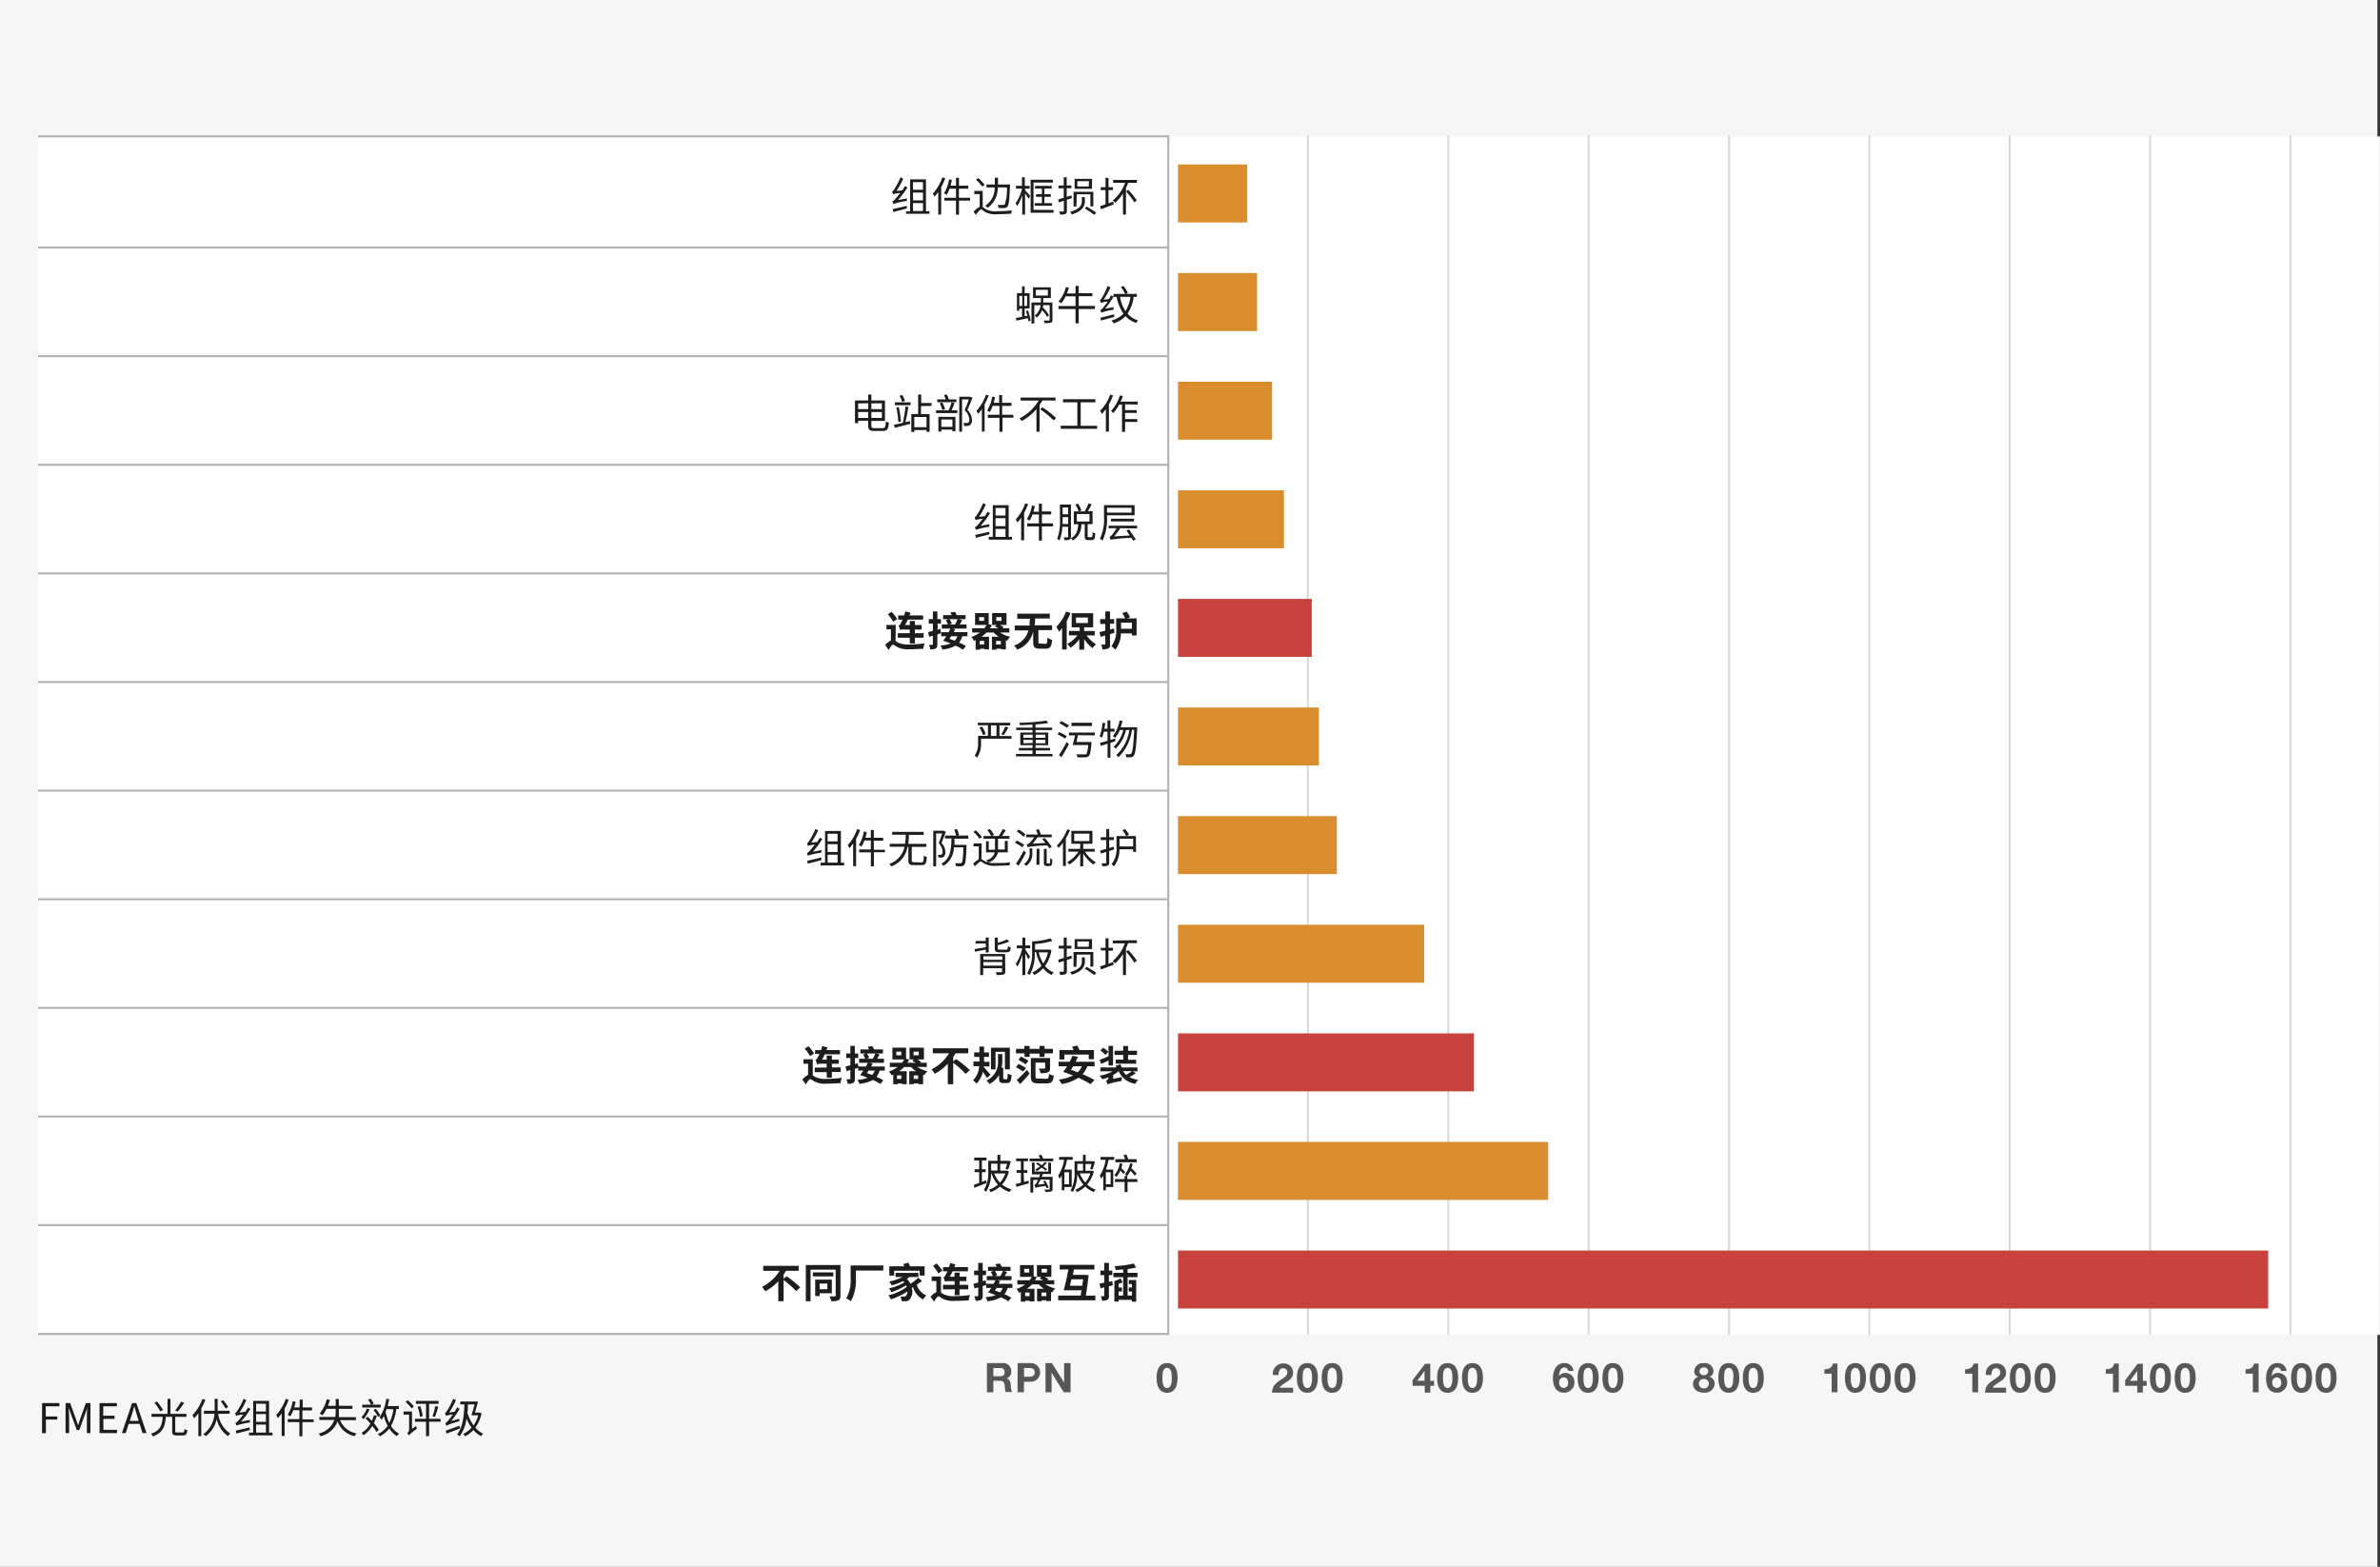 <svg xmlns="http://www.w3.org/2000/svg" viewBox="0 0 349.04 229.78"><rect x="0" y="0" width="349.04" height="229.78" fill="#333333" stroke="none"/><defs><style>.cls-1{fill:#f6f6f6;}.cls-2{fill:#fff;}.cls-3,.cls-4{fill:none;stroke-miterlimit:10;}.cls-3{stroke:#b2b2b2;stroke-width:0.3px;}.cls-4{stroke:#dadada;stroke-width:0.3px;}.cls-5{fill:#1d1d1b;}.cls-6{fill:#575756;}.cls-7{fill:#c9423e;}.cls-8{fill:#da8d2c;}</style></defs><g id="Fläche"><rect class="cls-1" width="348.66" height="229.78"/><rect class="cls-2" x="5.57" y="20.01" width="343.46" height="175.76"/></g><g id="Lininen"><polyline class="cls-3" points="5.57 20 171.34 20 171.34 195.63 5.57 195.63"/><line class="cls-3" x1="5.57" y1="36.3" x2="171.34" y2="36.3"/><line class="cls-3" x1="5.57" y1="52.23" x2="171.34" y2="52.23"/><line class="cls-3" x1="5.57" y1="68.16" x2="171.34" y2="68.16"/><line class="cls-3" x1="5.57" y1="84.09" x2="171.34" y2="84.09"/><line class="cls-3" x1="5.57" y1="100.02" x2="171.34" y2="100.02"/><line class="cls-3" x1="5.57" y1="115.95" x2="171.34" y2="115.95"/><line class="cls-3" x1="5.57" y1="131.88" x2="171.34" y2="131.88"/><line class="cls-3" x1="5.57" y1="147.81" x2="171.34" y2="147.81"/><line class="cls-3" x1="5.57" y1="163.74" x2="171.34" y2="163.74"/><line class="cls-3" x1="5.57" y1="179.67" x2="171.34" y2="179.67"/></g><g id="Text"><line class="cls-4" x1="191.81" y1="19.84" x2="191.81" y2="195.78"/><line class="cls-4" x1="212.4" y1="19.84" x2="212.4" y2="195.78"/><line class="cls-4" x1="232.98" y1="19.84" x2="232.98" y2="195.78"/><line class="cls-4" x1="253.57" y1="19.84" x2="253.57" y2="195.78"/><line class="cls-4" x1="274.15" y1="19.84" x2="274.15" y2="195.78"/><line class="cls-4" x1="294.74" y1="19.84" x2="294.74" y2="195.78"/><line class="cls-4" x1="315.32" y1="19.84" x2="315.32" y2="195.78"/><line class="cls-4" x1="335.91" y1="19.84" x2="335.91" y2="195.78"/><path class="cls-5" d="M133,29.1a2.28,2.28,0,0,0,0,.37,11.15,11.15,0,0,0-2,.45c0-.08-.09-.28-.13-.38a1.29,1.29,0,0,0,.47-.41,7.79,7.79,0,0,0,.67-.82,4.52,4.52,0,0,0-1.05.18,3.43,3.43,0,0,0-.14-.42c.11,0,.22-.16.36-.36a9,9,0,0,0,.88-1.71l.4.2a10.56,10.56,0,0,1-1,1.81l.87-.1q.21-.32.39-.63l.36.21a12.76,12.76,0,0,1-1.39,1.85Zm0,1.47-2,.52-.08-.43c.51-.1,1.29-.29,2.06-.46Zm3.32.38v.4h-3.45V31h.6V26.3h2.33V31Zm-2.42-4.24v1.12h1.46V26.71Zm0,2.67h1.46V28.24h-1.46Zm0,1.57h1.46V29.78h-1.46Z"/><path class="cls-5" d="M138.62,26.16a10.81,10.81,0,0,1-.59,1.3v4h-.43V28.15a6.54,6.54,0,0,1-.55.7,2.16,2.16,0,0,0-.25-.44A6.94,6.94,0,0,0,138.2,26Zm3.65,3.26h-1.63v2.07h-.44V29.42h-1.71V29h1.71V27.67h-.94a5.15,5.15,0,0,1-.43.91,2.11,2.11,0,0,0-.39-.23,5.22,5.22,0,0,0,.74-2.05l.42.09c-.06.29-.12.57-.2.84h.8V26.08h.44v1.15H142v.44h-1.37V29h1.63Z"/><path class="cls-5" d="M144.12,30.35c.12.08.24.2.45.33a3,3,0,0,0,1.62.3,21.64,21.64,0,0,0,2.24-.12,2.11,2.11,0,0,0-.14.49c-.42,0-1.52.07-2.12.07a3.08,3.08,0,0,1-1.71-.34c-.25-.16-.45-.37-.58-.37s-.47.37-.76.79l-.33-.43a2.8,2.8,0,0,1,.89-.75V28.46h-.79V28h1.23Zm-.07-3a8.15,8.15,0,0,0-.92-1l.35-.24a9.17,9.17,0,0,1,.93,1Zm2.28.14a3.56,3.56,0,0,1-1.5,3,1.26,1.26,0,0,0-.33-.32,3.09,3.09,0,0,0,1.37-2.68h-1.19v-.43h1.22c0-.31,0-.64,0-1h.46c0,.34,0,.66,0,1h1.76a2.13,2.13,0,0,1,0,.22c-.08,2-.16,2.74-.36,3a.58.58,0,0,1-.46.22,6.2,6.2,0,0,1-.85,0,1.14,1.14,0,0,0-.15-.45c.35,0,.68,0,.82,0a.28.28,0,0,0,.24-.07,6.64,6.64,0,0,0,.31-2.49Z"/><path class="cls-5" d="M150.33,27.87c.19.2.66.76.77.89l-.24.39c-.1-.18-.34-.52-.53-.79v3.11h-.41V28.61a6.64,6.64,0,0,1-.75,1.62,2.46,2.46,0,0,0-.23-.42,6.1,6.1,0,0,0,.95-2.15H149v-.41h.88V26h.41v1.26H151v.41h-.66Zm4.18,2.92v.41h-3.36V26.36h3.26v.41h-2.84v4Zm-1.71-1v-.93h-.86v-.38h.86v-.83h-1v-.39h2.44v.39h-1.07v.83h.94v.38h-.94v.93h1.12v.39h-2.55v-.39Z"/><path class="cls-5" d="M157.2,29.06l-.74.24v1.62c0,.25-.06.38-.21.46a1.89,1.89,0,0,1-.78.08,2,2,0,0,0-.14-.44,5.27,5.27,0,0,0,.58,0c.07,0,.11,0,.11-.11V29.44l-.74.24-.09-.43L156,29V27.62h-.76v-.41H156V26h.44v1.2h.68v.41h-.68v1.25l.68-.21Zm1.9.44c0,.62-.22,1.42-1.91,1.95a1.39,1.39,0,0,0-.28-.37c1.62-.45,1.75-1.11,1.75-1.59v-.58h.44Zm-1.24.79h-.42V28.13h2.9v2.14h-.43V28.49h-2Zm2.29-2.6H157.6V26.23h2.55Zm-.45-1.12H158v.78h1.67Zm-.34,3.72c.45.27,1.08.65,1.4.89l-.28.33c-.31-.25-.93-.65-1.38-.94Z"/><path class="cls-5" d="M163.25,29.57l.08.4c-.64.26-1.33.52-1.86.72l-.14-.45.8-.27V27.88h-.7v-.42h.7V26.08h.44v1.38h.65v.42h-.65v1.93Zm3.48-3.18v.43h-1.29a7,7,0,0,1-.31.75v3.9h-.44v-3.1a6.34,6.34,0,0,1-1.15,1.38,2.31,2.31,0,0,0-.35-.35A6,6,0,0,0,165,26.82h-1.75v-.43Zm-1.26,1.44a12.75,12.75,0,0,1,1.25,1.57l-.37.27a11.84,11.84,0,0,0-1.21-1.61Z"/><path class="cls-5" d="M150.76,45.53a8.67,8.67,0,0,1,.39,1.49l-.33.11c0-.14,0-.29-.08-.46l-1.69.35-.06-.39.9-.16V45.25h-.4v.32h-.35V43h.75V42h.38v1H151v2.24h-.73v1.14l.41-.07c-.07-.24-.14-.48-.21-.69Zm-1.27-.66h.43V43.39h-.43Zm1.14-1.48h-.41v1.48h.41Zm3.72,3.51c0,.24-.06.35-.22.42a3.55,3.55,0,0,1-.94.06,1.26,1.26,0,0,0-.13-.37c.35,0,.67,0,.76,0s.12,0,.12-.11V44.75H153l-.06.35a4.39,4.39,0,0,1,.9,1.14l-.27.24a5.12,5.12,0,0,0-.74-1,2.64,2.64,0,0,1-.79,1.09,1.87,1.87,0,0,0-.3-.26,2.32,2.32,0,0,0,.87-1.55h-.92v2.68h-.42V44.36h1.38v-.65H151.5V42.14h2.61v1.57H153v.65h1.33Zm-2.43-3.55h1.76V42.5h-1.76Z"/><path class="cls-5" d="M160.58,45.32H158.2v2.09h-.47V45.32h-2.5v-.44h2.5V43.46h-1.46a4.58,4.58,0,0,1-.62,1l-.41-.23a5.23,5.23,0,0,0,1.07-2.12l.45.09a6,6,0,0,1-.3.84h1.27V41.93h.47V43h2v.44h-2v1.42h2.38Z"/><path class="cls-5" d="M163.31,45.05c0,.11,0,.29,0,.38a7.78,7.78,0,0,0-1.81.43,2.54,2.54,0,0,0-.13-.39,1.05,1.05,0,0,0,.43-.38,7.4,7.4,0,0,0,.64-.85,4,4,0,0,0-1,.18,2.4,2.4,0,0,0-.15-.42c.11,0,.21-.16.34-.36a9.27,9.27,0,0,0,.8-1.7l.42.19a10.83,10.83,0,0,1-1,1.82l.77-.09a5.21,5.21,0,0,0,.32-.55l.36.21a12.67,12.67,0,0,1-1.23,1.75Zm.1,1.42c-.69.19-1.4.4-1.94.54l-.09-.41c.5-.12,1.25-.31,2-.51Zm2.85-2.94a5.58,5.58,0,0,1-.91,2.46,3.36,3.36,0,0,0,1.56,1,2.11,2.11,0,0,0-.28.37,3.51,3.51,0,0,1-1.56-1,4.36,4.36,0,0,1-1.74,1.07A2.4,2.4,0,0,0,163,47a3.79,3.79,0,0,0,1.76-1,6.39,6.39,0,0,1-1-2.46h-.47V43.1h1.72a5,5,0,0,0-.62-1l.38-.15a5.13,5.13,0,0,1,.64,1l-.35.15h1.66v.43Zm-2,0a5.75,5.75,0,0,0,.79,2.1,5.09,5.09,0,0,0,.74-2.1Z"/><path class="cls-5" d="M129.48,62.79c.33,0,.39-.19.44-1a1.6,1.6,0,0,0,.44.2c-.08.9-.22,1.21-.85,1.21h-1.32c-.67,0-.86-.17-.86-.87v-.63h-1.48v.36h-.46V58.73h1.94v-.86h.46v.86h2v3h-2v.64c0,.35.07.42.43.42Zm-3.63-3.63V60h1.48v-.86Zm1.48,2.13v-.86h-1.48v.86Zm.46-2.13V60h1.54v-.86Zm1.54,2.13v-.86h-1.54v.86Z"/><path class="cls-5" d="M133.47,61.76l0,.41-2.25.57-.11-.44c.35-.07.81-.17,1.3-.29a24.27,24.27,0,0,0,.39-2.41l.42.08c-.12.7-.28,1.61-.44,2.24ZM131.23,59h2.31v.42h-2.31Zm.59.69a16.14,16.14,0,0,1,.3,2.14l-.37.07a15.82,15.82,0,0,0-.29-2.14Zm.5-.75a5.65,5.65,0,0,0-.39-.91l.37-.11a3.67,3.67,0,0,1,.42.88Zm2.75.61v1.18h1.26v2.6h-.45v-.26h-1.79v.28h-.44V60.71h1V57.86h.45V59.1h1.52v.43Zm.81,1.6h-1.79v1.5h1.79Z"/><path class="cls-5" d="M140,59.11c-.14.35-.3.75-.45,1.06h.85v.41h-3.12v-.41h1.84a7.39,7.39,0,0,0,.43-1.16Zm.26-.13h-2.81v-.41h1.25c-.07-.2-.17-.43-.25-.62l.39-.11a7.4,7.4,0,0,1,.32.73h1.1Zm-2.64,2.15h2.5v2.12h-.44V63h-1.63v.29h-.43Zm.57-1a4.55,4.55,0,0,0-.37-1l.38-.1a3.92,3.92,0,0,1,.4,1Zm-.14,1.38v1.09h1.63V61.53Zm4.57-3.17c-.22.55-.5,1.23-.75,1.79a2,2,0,0,1,.67,1.44.89.89,0,0,1-.27.76.78.78,0,0,1-.37.13,2.86,2.86,0,0,1-.51,0,1.21,1.21,0,0,0-.12-.43,3.94,3.94,0,0,0,.46,0A.84.84,0,0,0,142,62a.53.53,0,0,0,.15-.47,1.9,1.9,0,0,0-.68-1.36c.22-.5.46-1.14.62-1.6h-1v4.74h-.41V58.18h1.54l.07,0Z"/><path class="cls-5" d="M145,58a10.75,10.75,0,0,1-.6,1.29v4H144V60a6.82,6.82,0,0,1-.55.7,3.28,3.28,0,0,0-.25-.44,7,7,0,0,0,1.4-2.38Zm3.64,3.25h-1.62v2.07h-.44V61.27h-1.71v-.44h1.71V59.52h-1a4.28,4.28,0,0,1-.43.91,2.71,2.71,0,0,0-.38-.22,5.51,5.51,0,0,0,.74-2.05l.42.09c-.06.28-.12.56-.2.83h.8V57.94h.44v1.14h1.37v.44h-1.37v1.31h1.62Z"/><path class="cls-5" d="M152.88,58.73q-.19.33-.42.66v3.93H152V60a7.37,7.37,0,0,1-2.17,1.74,3.4,3.4,0,0,0-.3-.39,6.94,6.94,0,0,0,2.8-2.61h-2.65v-.44h5.12v.44Zm0,1a13.77,13.77,0,0,1,2,1.58l-.35.34a13.86,13.86,0,0,0-2-1.63Z"/><path class="cls-5" d="M160.91,62.44v.44h-5.35v-.44H158V59h-2.1v-.45h4.74V59h-2.15v3.45Z"/><path class="cls-5" d="M163.24,58a10.06,10.06,0,0,1-.61,1.29v4h-.45V60a6,6,0,0,1-.59.71,2.6,2.6,0,0,0-.26-.45,6.52,6.52,0,0,0,1.48-2.38ZM165,59.29v.86h1.71v.41H165v.9h1.79v.42H165v1.45h-.45v-4h-.42a6,6,0,0,1-.85,1.24l-.34-.3a6.23,6.23,0,0,0,1.31-2.29l.43.11q-.15.42-.33.81h2.5v.43Z"/><path class="cls-5" d="M145.11,76.88a2.28,2.28,0,0,0,0,.37,12.63,12.63,0,0,0-2,.45,3.06,3.06,0,0,0-.14-.38,1.27,1.27,0,0,0,.48-.4,9.67,9.67,0,0,0,.67-.83,3.64,3.64,0,0,0-1.06.19,2.19,2.19,0,0,0-.13-.42c.11,0,.22-.16.36-.37a9.14,9.14,0,0,0,.88-1.7l.4.19a10.19,10.19,0,0,1-1,1.81l.87-.09c.13-.21.27-.43.39-.64l.36.21a12.76,12.76,0,0,1-1.39,1.85Zm0,1.48-2,.51-.08-.43c.51-.09,1.29-.29,2.06-.46Zm3.31.37v.41H145v-.41h.6V74.09h2.33v4.64ZM146,74.5v1.11h1.46V74.5Zm0,2.66h1.46V76H146Zm0,1.57h1.46V77.57H146Z"/><path class="cls-5" d="M150.78,73.94a11.74,11.74,0,0,1-.59,1.3v4h-.43V75.93a6.82,6.82,0,0,1-.55.7,2.76,2.76,0,0,0-.25-.44,7,7,0,0,0,1.4-2.38Zm3.65,3.26H152.8v2.07h-.44V77.2h-1.71v-.44h1.71V75.45h-.94a4.28,4.28,0,0,1-.44.91,2.73,2.73,0,0,0-.38-.23,5.39,5.39,0,0,0,.74-2l.42.09c-.06.28-.12.56-.2.83h.8V73.87h.44V75h1.37v.44H152.8v1.31h1.63Z"/><path class="cls-5" d="M157.06,78.7a.42.42,0,0,1-.2.43,1.88,1.88,0,0,1-.75.08,1.71,1.71,0,0,0-.12-.41h.56c.08,0,.1,0,.1-.12V77.25h-.85a6.3,6.3,0,0,1-.41,2,2,2,0,0,0-.35-.2,7.61,7.61,0,0,0,.41-2.91V74h1.61Zm-.41-1.86v-1h-.81v.33c0,.21,0,.44,0,.69Zm-.81-2.42v1h.81v-1Zm4.23,4.36c.13,0,.15-.1.16-.75a1.07,1.07,0,0,0,.39.18c0,.77-.15,1-.51,1h-.51c-.42,0-.52-.14-.52-.59V76.88h-.5a2.54,2.54,0,0,1-1.27,2.39,1,1,0,0,0-.27-.34c.86-.4,1-1.14,1.1-2.05h-.66V75h.71a4.85,4.85,0,0,0-.48-1l.38-.15a4.41,4.41,0,0,1,.51,1l-.35.15h.82a6.83,6.83,0,0,0,.57-1.19l.46.15c-.18.35-.37.74-.56,1h.69v1.9h-.72V78.6c0,.16,0,.18.15.18Zm-2.15-2.3h1.86v-1.1h-1.86Z"/><path class="cls-5" d="M162.35,75.57v.25a7.35,7.35,0,0,1-.65,3.44,1.94,1.94,0,0,0-.4-.22,6.59,6.59,0,0,0,.61-3.22V74.08h4.48v1.49Zm0-1.1v.71h3.59v-.71Zm1.94,3a9,9,0,0,1-.91,1.2l2.3-.14c-.16-.25-.33-.5-.49-.72l.39-.17c.33.47.75,1.1,1,1.46l-.41.2c-.06-.12-.14-.25-.24-.42a22.7,22.7,0,0,0-3.07.27,3,3,0,0,0-.15-.41.91.91,0,0,0,.35-.27,10.69,10.69,0,0,0,.7-1h-1.18V77.1h4.18v.39Zm-1.36-1v-.4h3.38v.4Z"/><path class="cls-5" d="M131.34,94l.35.23a3.42,3.42,0,0,0,1.67.28,16.67,16.67,0,0,0,2.25-.16,3.26,3.26,0,0,0-.21.8c-.44,0-1.44.07-2.07.07a3.35,3.35,0,0,1-1.74-.33c-.28-.15-.49-.35-.63-.35s-.42.41-.63.78l-.52-.72a2.6,2.6,0,0,1,.85-.67V92.3H130v-.65h1.37ZM131,91.18a8,8,0,0,0-.79-1.1l.54-.36a6.28,6.28,0,0,1,.83,1.06Zm2.42,2.34h-1.75v-.66h1.75v-.54h-.82c-.26,0-.53,0-.58.1a7,7,0,0,0-.24-.67c.13,0,.22-.17.34-.38a4,4,0,0,0,.24-.5h-.64v-.61h.88c.06-.2.13-.39.18-.6l.74.2c0,.13-.09.26-.14.4h2v.61h-2.24a8.27,8.27,0,0,1-.41.79h.7v-.59h.74v.59h1v.66h-1v.54h1.28v.66h-1.28v.85h-.74Z"/><path class="cls-5" d="M138,92.88l-.53.15v1.45c0,.33-.06.5-.24.62a1.61,1.61,0,0,1-.81.13,2.41,2.41,0,0,0-.18-.66,3.69,3.69,0,0,0,.48,0c.07,0,.09,0,.09-.1V93.23l-.54.16-.16-.69.7-.17V91.46h-.6V90.8h.6V89.67h.66V90.8H138v.66h-.49v.89l.43-.12Zm3.12.43a2.83,2.83,0,0,1-.46.92,8.48,8.48,0,0,1,1,.51l-.43.54a8.47,8.47,0,0,0-1.08-.59,5.26,5.26,0,0,1-1.95.57,1.93,1.93,0,0,0-.27-.6,4.67,4.67,0,0,0,1.49-.29c-.38-.15-.76-.29-1.1-.4.14-.18.3-.42.46-.66h-.74v-.6h1.08a5.16,5.16,0,0,0,.26-.53h-1.26v-.6H139a2.91,2.91,0,0,0-.29-.62l.39-.15h-.79v-.6h1.26c-.06-.14-.13-.28-.19-.39l.67-.09a5.42,5.42,0,0,1,.26.48h1.3v.6h-1l.51.15c-.13.21-.25.43-.37.62h1v.6h-2.15l.48.1c-.06.14-.13.28-.2.43h2v.6Zm-1.86-2.5a2.88,2.88,0,0,1,.32.63l-.33.14h.81a5.45,5.45,0,0,0,.37-.77Zm.23,2.5-.24.38.76.27a1.69,1.69,0,0,0,.39-.65Z"/><path class="cls-5" d="M146.67,92.76a4.6,4.6,0,0,0,1.48.63,2.71,2.71,0,0,0-.44.57,1.39,1.39,0,0,1-.19-.06v1.34h-.69v-.11h-.7v.15h-.66v-1.9h1a4.5,4.5,0,0,1-.74-.62h-1.05a5,5,0,0,1-.73.62h1.1v1.86h-.68v-.11h-.64v.15h-.65V93.87l-.26.11a1.74,1.74,0,0,0-.38-.56,4.87,4.87,0,0,0,1.27-.66h-1.14v-.62h1.79a3.41,3.41,0,0,0,.32-.49H143V89.91h2v1.66l.46.08c-.08.17-.18.33-.27.49h1.24a3.71,3.71,0,0,0-.53-.26l.25-.23h-.65V89.91h2.11v1.74h-1a3.19,3.19,0,0,1,.57.33l-.15.16h1v.62Zm-2.34-2.25h-.73v.54h.73Zm0,3.48h-.64v.52h.64Zm2.45.52V94h-.7v.52Zm-.68-3.46h.78v-.54h-.78Z"/><path class="cls-5" d="M153.31,94.42c.24,0,.27-.12.31-.89a2,2,0,0,0,.68.3c-.08,1-.29,1.3-.93,1.3h-.9c-.75,0-.95-.24-.95-1V92.63a3.7,3.7,0,0,1-2.34,2.64,2.31,2.31,0,0,0-.48-.6,3.16,3.16,0,0,0,2.12-2.22h-2v-.71H151c0-.33,0-.67.06-1h-1.87V90h4.77v.7h-2.16c0,.33,0,.67-.08,1h2.57v.71h-2v1.71c0,.23,0,.26.3.26Z"/><path class="cls-5" d="M157,89.9a10.5,10.5,0,0,1-.56,1.18v4.18h-.68V92.12c-.15.19-.3.37-.45.53a5.8,5.8,0,0,0-.39-.73,6.28,6.28,0,0,0,1.42-2.24Zm2.36,3.28a4.56,4.56,0,0,0,1.37,1.3,3.41,3.41,0,0,0-.5.57A4.93,4.93,0,0,1,159,93.72v1.55h-.72V93.75A4.65,4.65,0,0,1,157,95a3.29,3.29,0,0,0-.49-.57A4.32,4.32,0,0,0,158,93.18h-1.23v-.65h1.57V92h-1.17V89.93h3.15V92H159v.54h1.55v.65Zm-1.56-1.82h1.75v-.8H157.8Z"/><path class="cls-5" d="M163.45,92.81l-.66.19v1.44c0,.34,0,.53-.25.64a1.52,1.52,0,0,1-.86.15,2.71,2.71,0,0,0-.19-.7,4.16,4.16,0,0,0,.51,0c.07,0,.09,0,.09-.1V93.2l-.68.19-.16-.69.84-.2v-1h-.74V90.8h.74V89.67h.7V90.8h.6v.68h-.6v.84l.57-.16Zm3.24-2.12V93.2H166v-.31h-1.61a4,4,0,0,1-.83,2.4,2.15,2.15,0,0,0-.57-.51,3.83,3.83,0,0,0,.71-2.57V90.69H165a3.37,3.37,0,0,0-.42-.76l.65-.24a3.67,3.67,0,0,1,.49.83l-.41.17ZM166,92.21v-.89h-1.59v.89Z"/><path class="cls-5" d="M148.34,108.33h-4.46v.59a3.68,3.68,0,0,1-.59,2.2,1.93,1.93,0,0,0-.35-.3,3.06,3.06,0,0,0,.5-1.91v-1h1.45v-1.55h-1.5V106h4.76v.39h-1.57v1.55h1.76Zm-4.19-.53a3.83,3.83,0,0,0-.51-1.1l.38-.14a3.8,3.8,0,0,1,.53,1.1Zm1.18.13h.81v-1.55h-.81Zm1.51-.25a5.82,5.82,0,0,0,.58-1.14l.46.15a11.76,11.76,0,0,1-.68,1.12Z"/><path class="cls-5" d="M154.36,110.57v.36H149v-.36h2.42v-.52h-2v-.36h2v-.41h-1.79v-1.85h1.79v-.36h-2.39v-.36h2.39v-.44c-.63,0-1.26.07-1.85.08a1,1,0,0,0-.09-.35,32.42,32.42,0,0,0,4-.32l.24.35c-.51.09-1.16.16-1.86.21v.47h2.44v.36h-2.44v.36h1.87v1.85h-1.87v.41H154v.36h-2.09v.52Zm-4.27-2.37h1.36v-.45h-1.36Zm1.36.76v-.46h-1.36V109Zm.44-1.21v.45h1.42v-.45Zm1.42.75h-1.42V109h1.42Z"/><path class="cls-5" d="M156.2,108.32c-.25-.16-.74-.45-1.1-.64l.24-.33c.35.18.85.44,1.11.61Zm-.9,2.42a16.58,16.58,0,0,0,1.13-1.92l.33.3c-.32.63-.74,1.37-1.09,1.92Zm1.2-4c-.25-.17-.75-.47-1.12-.67l.24-.32c.37.18.88.46,1.14.62Zm1.58,1.08c-.06.32-.14.67-.21,1h2.2s0,.13,0,.19c-.1,1.19-.2,1.68-.4,1.87a.71.71,0,0,1-.54.18,8.91,8.91,0,0,1-1.12,0,.89.89,0,0,0-.18-.43c.49,0,1,0,1.17,0s.23,0,.29,0,.23-.51.31-1.37h-2.28c.11-.38.24-.94.34-1.41h-.89v-.42h3.79v.42Zm2.06-1.35h-3V106h3Z"/><path class="cls-5" d="M162.85,108.94v2.18h-.42v-2.05l-1,.31-.12-.43c.31-.08.69-.18,1.11-.31V107.3h-.54a4.69,4.69,0,0,1-.27.89,1.27,1.27,0,0,0-.34-.2,7.25,7.25,0,0,0,.42-2l.39.07c0,.27-.08.54-.12.81h.46v-1.22h.42v1.22h.62v.43h-.62v1.22l.69-.21.06.39Zm3.92-2.29a2,2,0,0,1,0,.22c-.13,2.72-.26,3.65-.5,3.95a.5.5,0,0,1-.41.23,5.23,5.23,0,0,1-.69,0,1,1,0,0,0-.12-.44l.63,0a.25.25,0,0,0,.22-.1c.19-.21.32-1.1.44-3.48H166a6.86,6.86,0,0,1-1.95,4,1.77,1.77,0,0,0-.37-.27,6.12,6.12,0,0,0,1.94-3.69h-.49a5.77,5.77,0,0,1-1.48,2.72,1.39,1.39,0,0,0-.35-.26,5,5,0,0,0,1.44-2.46h-.51a4.79,4.79,0,0,1-.69,1.14,3,3,0,0,0-.34-.25,5.2,5.2,0,0,0,1-2.31l.41.09a6.55,6.55,0,0,1-.27.92h2.34Z"/><path class="cls-5" d="M120.47,124.67c0,.12,0,.28,0,.37a11.53,11.53,0,0,0-2,.45,3,3,0,0,0-.13-.39,1.17,1.17,0,0,0,.47-.4,8,8,0,0,0,.67-.83,4.77,4.77,0,0,0-1,.19,3.25,3.25,0,0,0-.13-.42c.11,0,.21-.16.35-.37a8.81,8.81,0,0,0,.88-1.7l.4.19a10.43,10.43,0,0,1-1,1.81l.86-.09c.14-.21.28-.43.4-.64l.35.21a12.82,12.82,0,0,1-1.38,1.86Zm0,1.47-2,.52-.08-.43c.51-.1,1.29-.29,2.06-.47Zm3.32.37v.41h-3.45v-.41H121v-4.64h2.32v4.64Zm-2.42-4.23v1.11h1.46v-1.11Zm0,2.67h1.46V123.8h-1.46Zm0,1.56h1.46v-1.16h-1.46Z"/><path class="cls-5" d="M126.14,121.73a8.82,8.82,0,0,1-.59,1.29v4h-.43v-3.33a5.67,5.67,0,0,1-.55.7,2.39,2.39,0,0,0-.25-.43,6.88,6.88,0,0,0,1.4-2.38Zm3.65,3.25h-1.63v2.07h-.44V125H126v-.43h1.71v-1.32h-.94a4.83,4.83,0,0,1-.43.91,2.85,2.85,0,0,0-.39-.22,5.28,5.28,0,0,0,.74-2l.42.09a7.72,7.72,0,0,1-.2.83h.8v-1.14h.44v1.14h1.37v.44h-1.37v1.32h1.63Z"/><path class="cls-5" d="M135.12,126.48c.29,0,.34-.14.37-1a1.38,1.38,0,0,0,.43.19c-.06,1-.2,1.2-.77,1.2H134c-.62,0-.78-.16-.78-.69v-2h-.13a3.67,3.67,0,0,1-2.38,2.88,1.28,1.28,0,0,0-.3-.36,3.38,3.38,0,0,0,2.24-2.52h-2.16v-.43h2.24a12.33,12.33,0,0,0,.11-1.33h-2V122h4.63v.43H133.3a12.27,12.27,0,0,1-.1,1.33h2.66v.43h-2.15v2c0,.21.06.26.36.26Z"/><path class="cls-5" d="M138.71,122c-.19.51-.43,1.13-.64,1.62a1.91,1.91,0,0,1,.57,1.33.84.84,0,0,1-.24.7.87.87,0,0,1-.33.12h-.44a.86.86,0,0,0-.11-.4h.38a.52.52,0,0,0,.2-.06.52.52,0,0,0,.13-.42,1.79,1.79,0,0,0-.57-1.23c.18-.44.38-1,.51-1.43h-.88v4.82h-.42v-5.22h1.47l.07,0Zm1.27,1c0,.31,0,.61,0,.9h1.76v.21c-.07,1.85-.13,2.51-.32,2.72a.48.48,0,0,1-.41.2,4.31,4.31,0,0,1-.81,0,1.23,1.23,0,0,0-.13-.44c.32,0,.63,0,.75,0a.26.26,0,0,0,.22-.08c.13-.13.19-.71.25-2.24H139.9a3.26,3.26,0,0,1-1.54,2.72,1.55,1.55,0,0,0-.3-.33c1.33-.71,1.45-2.11,1.48-3.7h-.95v-.42H142V123Zm.38-1.42c.1.28.24.65.3.87l-.43.13a7.48,7.48,0,0,0-.28-.9Z"/><path class="cls-5" d="M143.93,126c.14.06.28.18.52.31a3.18,3.18,0,0,0,1.55.26c.68,0,1.58,0,2.17-.11a1.81,1.81,0,0,0-.14.45c-.43,0-1.48.06-2,.06a3.19,3.19,0,0,1-1.63-.3c-.26-.14-.44-.32-.58-.32s-.51.32-.83.69l-.27-.37a3.05,3.05,0,0,1,.82-.63v-1.92h-.77v-.42h1.2Zm-.29-3a5.5,5.5,0,0,0-.88-1l.34-.23a5.65,5.65,0,0,1,.9,1Zm2.28,0h-1.68v-.4h1.12a4.63,4.63,0,0,0-.56-.86l.36-.17a3.78,3.78,0,0,1,.61.88l-.3.15h1a6.26,6.26,0,0,0,.57-1l.47.13c-.18.29-.38.62-.56.87h1.1v.4h-1.69v1.37a1.48,1.48,0,0,1,0,.21h1v-1.25h.43V125h-1.44a2,2,0,0,1-1.43,1.5,1.54,1.54,0,0,0-.28-.35,1.58,1.58,0,0,0,1.25-1.15h-1.28v-1.63H145v1.24h.92a1.62,1.62,0,0,0,0-.22Z"/><path class="cls-5" d="M149.94,124.26a6,6,0,0,0-1.09-.66l.24-.33a5.8,5.8,0,0,1,1.09.62Zm.52.78c-.32.63-.74,1.38-1.09,1.93l-.37-.3a17.47,17.47,0,0,0,1.13-1.92Zm-.33-2.31a5.63,5.63,0,0,0-1-.77l.26-.31a5.06,5.06,0,0,1,1,.73Zm.86,1.69h.4V125a2.18,2.18,0,0,1-.9,2,1.44,1.44,0,0,0-.31-.29A1.86,1.86,0,0,0,151,125Zm2.9,0a4.07,4.07,0,0,0-.29-.43,17.76,17.76,0,0,0-2.91.25,2.58,2.58,0,0,0-.12-.42.89.89,0,0,0,.4-.18,8.32,8.32,0,0,0,.71-.85H150.5v-.4h1.7a6.4,6.4,0,0,0-.27-.68l.41-.09a4.43,4.43,0,0,1,.31.77h1.59v.4h-2.06c-.23.3-.51.67-.74.94l1.88-.11c-.15-.19-.32-.37-.46-.53l.33-.2a8.64,8.64,0,0,1,1.05,1.29Zm-1.85.05h.4v2.36H152Zm1.78,2.16a.23.23,0,0,0,.13,0s.05-.07.06-.16,0-.31,0-.6a1.17,1.17,0,0,0,.31.17,3.7,3.7,0,0,1-.05.68.34.34,0,0,1-.16.23.52.52,0,0,1-.28.06h-.3a.56.56,0,0,1-.33-.1c-.08-.07-.11-.17-.11-.53v-1.89h.41v1.94c0,.11,0,.18,0,.2a.19.19,0,0,0,.1,0Z"/><path class="cls-5" d="M156.93,121.72a9,9,0,0,1-.62,1.24V127h-.42v-3.41a8.51,8.51,0,0,1-.64.76A4.1,4.1,0,0,0,155,124a6.73,6.73,0,0,0,1.52-2.36Zm2.19,3.18a4.67,4.67,0,0,0,1.58,1.55,1.8,1.8,0,0,0-.32.35,5.4,5.4,0,0,1-1.52-1.62v1.87h-.44v-1.86a5.09,5.09,0,0,1-1.6,1.6,2.1,2.1,0,0,0-.31-.35,4.49,4.49,0,0,0,1.65-1.54h-1.48v-.41h1.74v-.74h-1.3v-1.9h3.09v1.9h-1.35v.74h1.68v.41Zm-1.58-1.55h2.23v-1.09h-2.23Z"/><path class="cls-5" d="M163.39,124.58l-.72.22v1.7c0,.24-.06.37-.21.44a1.88,1.88,0,0,1-.79.09,1.8,1.8,0,0,0-.14-.43h.59c.08,0,.12,0,.12-.11v-1.55l-.78.24-.12-.44.9-.25V123.2h-.81v-.42h.81v-1.2h.43v1.2h.69v.42h-.69v1.17l.66-.2Zm3.22.36h-.43v-.38h-2a4.06,4.06,0,0,1-.82,2.51,1.52,1.52,0,0,0-.35-.32,3.69,3.69,0,0,0,.73-2.55v-1.59h2.84Zm-.43-.8V123h-2v1.13ZM165,121.6a3.93,3.93,0,0,1,.58.83l-.42.18a4.54,4.54,0,0,0-.55-.86Z"/><path class="cls-5" d="M144.57,139.27l-1.58.3-.06-.39c.42-.06,1-.15,1.64-.26v-.54h-1.5V138h1.5v-.52H145v2.21h-.44Zm2.86,3.21c0,.25-.07.37-.26.43a3.19,3.19,0,0,1-1,.08,1.27,1.27,0,0,0-.15-.41c.36,0,.7,0,.79,0s.14,0,.14-.12V142h-2.76v1h-.44V139.9h3.65Zm-3.21-2.23v.51H147v-.51Zm2.76,1.37v-.53h-2.76v.53Zm.58-2.35c.2,0,.24-.07.26-.51a1.4,1.4,0,0,0,.4.16c0,.58-.18.74-.62.74h-1c-.57,0-.71-.13-.71-.58V137.5h.44v.75a7.69,7.69,0,0,0,1.35-.48l.32.32a11.72,11.72,0,0,1-1.67.52v.47c0,.16,0,.19.31.19Z"/><path class="cls-5" d="M150.8,140.67a8.94,8.94,0,0,0-.44-.88V143h-.42v-3a6.57,6.57,0,0,1-.75,1.77,1.94,1.94,0,0,0-.22-.43,6.28,6.28,0,0,0,.94-2.26h-.79v-.42h.82V137.5h.42v1.15h.72v.42h-.72v.18c.16.22.6.9.7,1.07Zm3.4-1.34a5.57,5.57,0,0,1-.93,2.34,2.93,2.93,0,0,0,1.26.94,1.36,1.36,0,0,0-.3.38,3.4,3.4,0,0,1-1.24-1,4.18,4.18,0,0,1-1.33,1,1.59,1.59,0,0,0-.27-.37,3.46,3.46,0,0,0,1.34-1,6.61,6.61,0,0,1-.8-2h-.17A6.38,6.38,0,0,1,151,143a1.07,1.07,0,0,0-.36-.25,5.81,5.81,0,0,0,.72-3.24v-1.45a9.79,9.79,0,0,0,2.68-.44l.3.35a9.53,9.53,0,0,1-2.54.46v.83h2.16Zm-1.87.34a5.47,5.47,0,0,0,.67,1.62,4.51,4.51,0,0,0,.69-1.62Z"/><path class="cls-5" d="M157.2,140.55l-.74.24v1.62c0,.26-.06.38-.21.46a2,2,0,0,1-.78.09,2.11,2.11,0,0,0-.14-.45h.58c.07,0,.11,0,.11-.12v-1.46l-.74.24-.09-.44c.23-.06.52-.14.83-.24v-1.38h-.75v-.42H156v-1.19h.44v1.19h.68v.42h-.68v1.25l.68-.22Zm1.9.45c0,.62-.22,1.41-1.91,1.94a1.57,1.57,0,0,0-.28-.37c1.62-.44,1.75-1.11,1.75-1.59v-.57h.44Zm-1.24.78h-.42v-2.16h2.9v2.14h-.43V140h-2Zm2.29-2.6H157.6v-1.45h2.55Zm-.45-1.11H158v.77h1.67Zm-.34,3.71c.45.27,1.08.65,1.4.89l-.28.33c-.31-.25-.93-.65-1.38-.94Z"/><path class="cls-5" d="M163.25,141.06l.08.41-1.86.71-.14-.45.8-.27v-2.08h-.7V139h.7v-1.39h.44V139h.65v.42h-.65v1.93Zm3.48-3.17v.42h-1.29a6.21,6.21,0,0,1-.31.75V143h-.44v-3.1a6.11,6.11,0,0,1-1.15,1.38,2.89,2.89,0,0,0-.35-.35,6,6,0,0,0,1.77-2.58h-1.75v-.42Zm-1.26,1.44a12,12,0,0,1,1.25,1.56l-.37.28a10.72,10.72,0,0,0-1.21-1.61Z"/><path class="cls-5" d="M119.2,157.71c.09.07.21.14.35.23a3.37,3.37,0,0,0,1.67.28,16.78,16.78,0,0,0,2.25-.16,3,3,0,0,0-.21.8c-.44,0-1.44.07-2.08.07a3.29,3.29,0,0,1-1.74-.33c-.27-.15-.49-.34-.62-.34s-.43.4-.63.78l-.52-.72a2.59,2.59,0,0,1,.84-.68V156h-.68v-.65h1.37Zm-.39-2.82a8,8,0,0,0-.79-1.1l.55-.36a7.81,7.81,0,0,1,.82,1.06Zm2.42,2.35h-1.75v-.67h1.75V156h-.82a1.22,1.22,0,0,0-.58.1,4.87,4.87,0,0,0-.23-.67c.12,0,.22-.17.34-.38a4.49,4.49,0,0,0,.24-.49h-.64V154h.87a4,4,0,0,0,.18-.59l.75.19c0,.14-.09.27-.15.4h2v.62h-2.24a7.11,7.11,0,0,1-.4.78h.69v-.59H122v.59h1V156h-1v.54h1.28v.67H122v.84h-.74Z"/><path class="cls-5" d="M125.89,156.59l-.52.16v1.44c0,.33-.06.5-.24.62a1.5,1.5,0,0,1-.81.13,2.55,2.55,0,0,0-.19-.66h.48c.07,0,.1,0,.1-.11v-1.24l-.55.16-.16-.68.71-.18v-1.07h-.61v-.66h.61v-1.12h.66v1.12h.49v.66h-.49v.89l.43-.12ZM129,157a2.65,2.65,0,0,1-.46.92,8.7,8.7,0,0,1,1,.51l-.43.54a9.23,9.23,0,0,0-1.08-.59,5.39,5.39,0,0,1-2,.57,2,2,0,0,0-.28-.59,4.87,4.87,0,0,0,1.49-.3c-.38-.15-.76-.29-1.1-.4a6.73,6.73,0,0,0,.47-.66h-.75v-.59H127a4.43,4.43,0,0,0,.26-.54H126v-.6h.88a2.94,2.94,0,0,0-.3-.62l.4-.15h-.8v-.6h1.27a2.84,2.84,0,0,0-.2-.39l.67-.09a2.77,2.77,0,0,1,.26.48h1.31v.6h-1l.51.15c-.12.22-.25.43-.36.62h1v.6h-2.15l.47.1c-.06.14-.12.29-.2.44h2V157Zm-1.86-2.5a3.5,3.5,0,0,1,.33.63l-.34.14H128a5.45,5.45,0,0,0,.37-.77Zm.24,2.5-.24.38.76.27a1.74,1.74,0,0,0,.39-.65Z"/><path class="cls-5" d="M134.52,156.47a4.65,4.65,0,0,0,1.49.63,2.69,2.69,0,0,0-.45.57l-.18-.06V159h-.69v-.11H134V159h-.65v-1.9h1a3.74,3.74,0,0,1-.74-.62h-1a5.06,5.06,0,0,1-.74.62h1.1V159h-.68v-.11h-.63V159h-.66v-1.41l-.26.11a1.88,1.88,0,0,0-.37-.56,5,5,0,0,0,1.27-.66h-1.14v-.62h1.79a2.87,2.87,0,0,0,.31-.49h-1.72v-1.73h2v1.65l.46.09a4.53,4.53,0,0,1-.27.48h1.25a5.36,5.36,0,0,0-.54-.26l.25-.23h-.64v-1.73h2.11v1.73h-1a3.06,3.06,0,0,1,.58.34l-.16.15h1v.62Zm-2.34-2.24h-.73v.53h.73Zm0,3.48h-.63v.52h.63Zm2.46.52v-.52H134v.52Zm-.69-3.47h.79v-.53H134Z"/><path class="cls-5" d="M140.23,155.32a15.77,15.77,0,0,1,2,1.62l-.61.55a13.4,13.4,0,0,0-1.83-1.63V159H139V156a7.26,7.26,0,0,1-1.91,1.48,3.82,3.82,0,0,0-.49-.65,6.23,6.23,0,0,0,2.58-2.36H136.8v-.73H142v.73h-1.86c-.11.19-.23.38-.35.56v.62Z"/><path class="cls-5" d="M144.75,158.08c-.14-.23-.39-.57-.61-.88a3.68,3.68,0,0,1-.93,1.72,3,3,0,0,0-.51-.49,3.13,3.13,0,0,0,.9-2.07h-.84v-.68h.88c0-.12,0-.23,0-.34V155h-.77v-.66h.77v-.86h.68v.86h.72V155h-.72v.38c0,.11,0,.22,0,.34h.79v.68h-.83v.11c.24.23.82.93,1,1.1Zm2.85.22c.14,0,.17-.16.19-.88a1.69,1.69,0,0,0,.56.24c-.06.91-.17,1.18-.75,1.18h-.41c-.48,0-.67-.14-.67-.66v-.54a3.44,3.44,0,0,1-1.41,1.33,2.13,2.13,0,0,0-.45-.5,2.93,2.93,0,0,0,1.7-2.89v-1H147v1a4.87,4.87,0,0,1-.11,1h.24v1.47c0,.15,0,.19.16.19ZM146,156.83h-.67v-3.18h2.77v3.18h-.72v-2.57H146Z"/><path class="cls-5" d="M150.06,157.15c-.24-.17-.73-.45-1.07-.65l.39-.47c.33.16.83.43,1.09.59Zm.18-2.67H149v-.66h1.23v-.43H151v.43h1.45v-.43h.74v.43h1.23v.66h-1.23V155h-.74v-.48H151V155h-.74Zm-1.13,3.91a17.35,17.35,0,0,0,1.49-1.49l.39.55c-.42.51-.92,1.06-1.38,1.53Zm.65-3.44,1.08.61-.42.53c-.24-.17-.73-.47-1.07-.67Zm3.67,3.26c.32,0,.38-.12.42-.73a2.18,2.18,0,0,0,.69.28c-.1.86-.31,1.12-1,1.12h-1.25c-.84,0-1.11-.21-1.11-1v-2.71H154v1.47c0,.33-.08.52-.34.63a2.8,2.8,0,0,1-1.05.12,2.36,2.36,0,0,0-.27-.68,7.51,7.51,0,0,0,.8,0c.11,0,.14,0,.14-.1v-.77h-1.42v2c0,.3.06.34.43.34Z"/><path class="cls-5" d="M159.47,156.37a3.77,3.77,0,0,1-.71,1.17,13.08,13.08,0,0,1,1.75.85l-.58.61a14,14,0,0,0-1.78-.94,6.3,6.3,0,0,1-2.45.92,4.3,4.3,0,0,0-.42-.66,6.4,6.4,0,0,0,2.08-.59c-.49-.2-1-.39-1.43-.53h0c.18-.23.37-.52.56-.82h-1.24v-.67h1.62a8.52,8.52,0,0,0,.41-.88l.8.16a7.79,7.79,0,0,1-.34.72h2.79v.67Zm-3.37-1h-.73V154h2.09c-.07-.17-.16-.34-.23-.49l.75-.18a6.91,6.91,0,0,1,.33.67h2.12v1.34h-.76v-.68H156.1Zm1.29,1c-.12.19-.22.36-.33.52l1,.36a2.89,2.89,0,0,0,.61-.88Z"/><path class="cls-5" d="M166.57,157.4a7.32,7.32,0,0,1-.93.55,3.87,3.87,0,0,0,1.27.41,2.36,2.36,0,0,0-.4.59,3.22,3.22,0,0,1-2.46-1.86,3.67,3.67,0,0,1-.8.56v.56l1.3-.25a2.87,2.87,0,0,0-.05.57,12.2,12.2,0,0,0-2.09.49,2.31,2.31,0,0,0-.2-.54.44.44,0,0,0,.35-.42V158a6.83,6.83,0,0,1-.91.27,3.14,3.14,0,0,0-.39-.51,5.68,5.68,0,0,0,1.9-.65h-1.79v-.56h2.34c0-.09-.07-.18-.11-.26l.7-.2a3.88,3.88,0,0,1,.22.46h2.29v.56h-.68Zm-4-1.86-1.08.47-.23-.58c.35-.12.83-.32,1.31-.52v-1.53h.66v2.88h-.66Zm-.45-.83a4,4,0,0,0-.74-.65l.41-.4a4.38,4.38,0,0,1,.76.6Zm2.6,0h-1.27v-.61h1.27v-.7h.72v.7h1.31v.61h-1.31v.71h1.18V156h-3v-.61h1.12Zm0,2.38a2.31,2.31,0,0,0,.44.54,6.75,6.75,0,0,0,.84-.54Z"/><path class="cls-5" d="M144.7,173.49l-1.79.7-.09-.42.78-.28V171.9h-.67v-.42h.67v-1.3h-.73v-.42h1.81v.42H144v1.3h.55v.42H144v1.43l.61-.24Zm3.26-1.7a4.43,4.43,0,0,1-1,1.93,3.75,3.75,0,0,0,1.38.7,2.32,2.32,0,0,0-.29.39,4,4,0,0,1-1.4-.79,4.58,4.58,0,0,1-1.37.82,1.74,1.74,0,0,0-.24-.36,4,4,0,0,0,1.31-.75,4.81,4.81,0,0,1-.95-1.64h-.06a4.78,4.78,0,0,1-.73,2.7,1.26,1.26,0,0,0-.33-.28,4.64,4.64,0,0,0,.65-2.71v-1.56h1.35v-.88h.43v.88h1.14l.07,0,.32.08a11.35,11.35,0,0,1-.39,1.2l-.39-.09a6.19,6.19,0,0,0,.23-.75h-1v1h.9l.08,0Zm-2.61-1.13v1h.93v-1Zm.47,1.43a3.83,3.83,0,0,0,.83,1.34,3.72,3.72,0,0,0,.79-1.34Z"/><path class="cls-5" d="M150.18,173.34l.68-.19,0,.4-1.8.5-.1-.42c.21,0,.48-.11.76-.19V172h-.63v-.39h.63v-1.32h-.7v-.4h1.74v.4h-.63v1.32h.54V172h-.54Zm4.28-3.43v.39H151v-.39h1.52a2.37,2.37,0,0,0-.2-.46l.4-.11c.08.17.19.39.26.57Zm-.1,4.45c0,.22-.05.32-.21.38a2.91,2.91,0,0,1-.83.06,1.51,1.51,0,0,0-.14-.35h.66c.08,0,.1,0,.1-.1V173H152.6c-.13.26-.25.51-.39.74l1-.12c-.07-.14-.15-.26-.21-.38l.28-.1a7.65,7.65,0,0,1,.51,1l-.29.12-.15-.32a6.34,6.34,0,0,0-1.5.27c0-.08-.09-.27-.13-.37s.18-.15.28-.34a4.7,4.7,0,0,0,.23-.46h-.7v1.85h-.42v-2.24h1.28l.15-.42h-1.2V170.5h.39v1.31h2V170.5h.41v1.67h-1.19c-.05.14-.11.29-.17.42h1.59Zm-1-2.68-.58-.44a6.37,6.37,0,0,1-.75.52,2.55,2.55,0,0,0-.23-.24c.24-.13.49-.29.73-.45l-.6-.42.21-.18.62.41a3.09,3.09,0,0,0,.49-.46l.29.12c-.16.18-.34.34-.53.52.22.15.42.31.56.42Z"/><path class="cls-5" d="M156.1,174.08v.48h-.38v-2.18a4.81,4.81,0,0,1-.33.5,2.73,2.73,0,0,0-.21-.47,5.69,5.69,0,0,0,.88-2.32h-.74v-.42h2v.42h-.84a9.08,9.08,0,0,1-.38,1.43h1.07v2.56Zm0-2.17v1.77h.68v-1.77Zm4.33-.14a4.61,4.61,0,0,1-1,1.94,3.76,3.76,0,0,0,1.26.76,1.26,1.26,0,0,0-.27.36,4,4,0,0,1-1.27-.82,4,4,0,0,1-1.21.81,1.2,1.2,0,0,0-.25-.34,3.64,3.64,0,0,0,1.19-.76,5.1,5.1,0,0,1-.9-1.56,5.26,5.26,0,0,1-.64,2.66,2.22,2.22,0,0,0-.34-.22,5.26,5.26,0,0,0,.59-2.79v-1.52h1.23v-.93h.4v.93h1l.07,0,.28.07a8.39,8.39,0,0,1-.35,1.18l-.35-.1c.07-.19.15-.47.22-.74h-.9v1h.92ZM158,170.68v1h.83v-1Zm.36,1.4a4.3,4.3,0,0,0,.8,1.34,4.08,4.08,0,0,0,.75-1.34Z"/><path class="cls-5" d="M161.4,169.67h2v.42h-.83a9.08,9.08,0,0,1-.38,1.43h1.07v2.56h-1.08v.48h-.38v-2.17a2.55,2.55,0,0,1-.31.47,2.57,2.57,0,0,0-.2-.46,5.69,5.69,0,0,0,.86-2.31h-.75Zm1.48,2.24h-.7v1.77h.7Zm1.88.26a4,4,0,0,0-.46-.5,3.56,3.56,0,0,1-.55.92,2.75,2.75,0,0,0-.33-.23,3.78,3.78,0,0,0,.81-1.77l.38.08c-.05.21-.1.43-.17.64a4.71,4.71,0,0,1,.59.6Zm2.06,1.17h-1.46v1.49h-.43v-1.49h-1.42v-.42h1.42v-.47h.36a1.61,1.61,0,0,0-.33-.2,3.89,3.89,0,0,0,.77-1.65l.38.08a5.31,5.31,0,0,1-.19.65,7,7,0,0,1,.77.79l-.27.29a6.48,6.48,0,0,0-.65-.71,3.17,3.17,0,0,1-.45.75h0v.47h1.46Zm-.12-2.89h-3.12V170H165a5.51,5.51,0,0,0-.22-.6l.39-.1a3.19,3.19,0,0,1,.28.7h1.26Z"/><path class="cls-5" d="M115.36,187.17a14.36,14.36,0,0,1,2,1.63l-.6.54a15,15,0,0,0-1.84-1.62v3.11h-.78V187.9a7.06,7.06,0,0,1-1.91,1.47,3.75,3.75,0,0,0-.49-.64,6.32,6.32,0,0,0,2.59-2.36h-2.4v-.73h5.2v.73h-1.86a4.62,4.62,0,0,1-.35.55v.62Z"/><path class="cls-5" d="M123.26,190c0,.37-.07.57-.3.69a2.48,2.48,0,0,1-1.06.13,2.26,2.26,0,0,0-.25-.7h.77c.1,0,.14,0,.14-.14V186.2h-3.69v4.64h-.69v-5.32h5.08Zm-1.05-2.81h-3v-.59h3Zm-2,2.47v.4h-.66v-2.4h2.44v2Zm0-1.42v.83h1.12v-.83Z"/><path class="cls-5" d="M129.52,186.33h-4v1.08a6.52,6.52,0,0,1-.73,3.42,4.09,4.09,0,0,0-.68-.41,5.45,5.45,0,0,0,.64-3v-1.83h4.81Z"/><path class="cls-5" d="M135.23,187.86c-.24.18-.51.37-.78.55a2.5,2.5,0,0,0,1.41,1.58,3,3,0,0,0-.48.58,3,3,0,0,1-1.48-1.8,2,2,0,0,1-.19.12,1.8,1.8,0,0,1-.28,1.66.85.85,0,0,1-.71.28h-.49a1.59,1.59,0,0,0-.19-.68l.54,0a.32.32,0,0,0,.32-.15.86.86,0,0,0,.17-.6,9.28,9.28,0,0,1-2.42,1.15,2.89,2.89,0,0,0-.37-.59,7,7,0,0,0,2.69-1.23,1.36,1.36,0,0,0-.09-.23,9.8,9.8,0,0,1-2.16,1,2.54,2.54,0,0,0-.35-.55,7.54,7.54,0,0,0,2.24-.88,1.51,1.51,0,0,0-.17-.2,7.77,7.77,0,0,1-1.66.63,3.6,3.6,0,0,0-.37-.56,7.08,7.08,0,0,0,1.93-.66h-1v-.6h3.35v.6h-1.33a2.64,2.64,0,0,1-.36.28,2.35,2.35,0,0,1,.53.72,7.2,7.2,0,0,0,1.13-.9Zm-4.1-.79h-.71v-1.36h2.18c0-.11-.1-.23-.15-.32l.76-.21a3.65,3.65,0,0,1,.25.53h2.14v1.36h-.73v-.71h-3.74Z"/><path class="cls-5" d="M138,189.57c.1.06.21.14.36.22a3.24,3.24,0,0,0,1.66.29,16.67,16.67,0,0,0,2.25-.16,3.26,3.26,0,0,0-.21.8c-.44,0-1.44.06-2.07.06a3.38,3.38,0,0,1-1.74-.32c-.28-.15-.49-.35-.63-.35s-.42.41-.63.78l-.52-.72a2.6,2.6,0,0,1,.85-.67v-1.63h-.69v-.66H138Zm-.38-2.82a8,8,0,0,0-.79-1.11l.54-.35a6.28,6.28,0,0,1,.83,1.06Zm2.42,2.34h-1.75v-.66H140v-.54h-.82c-.26,0-.53,0-.58.1a7,7,0,0,0-.24-.67c.13,0,.22-.17.34-.38a5.52,5.52,0,0,0,.25-.5h-.65v-.61h.88c.06-.2.13-.4.18-.6l.74.2c0,.13-.09.26-.14.4h2v.61H139.7c-.13.28-.27.55-.41.79h.7v-.59h.74v.59h1v.66h-1v.54H142v.66h-1.28v.85H140Z"/><path class="cls-5" d="M144.65,188.44l-.53.16V190c0,.34-.06.51-.24.62a1.41,1.41,0,0,1-.81.13,2.45,2.45,0,0,0-.18-.65,3.69,3.69,0,0,0,.48,0c.07,0,.09,0,.09-.1V188.8l-.54.15-.16-.68.7-.17V187h-.6v-.66h.6v-1.13h.66v1.13h.49V187h-.49v.89l.43-.12Zm3.12.44a2.83,2.83,0,0,1-.46.92,8.48,8.48,0,0,1,1,.51l-.43.54a7.39,7.39,0,0,0-1.08-.59,5.26,5.26,0,0,1-2,.57,1.93,1.93,0,0,0-.27-.6,5.3,5.3,0,0,0,1.49-.29c-.38-.15-.76-.3-1.1-.4.14-.18.3-.42.46-.66h-.74v-.6h1.08a5.16,5.16,0,0,0,.26-.53h-1.26v-.61h.87a2.26,2.26,0,0,0-.29-.61l.39-.15h-.79v-.6h1.27l-.2-.39.67-.09a4.3,4.3,0,0,1,.26.48h1.3v.6h-1l.51.15c-.13.21-.25.43-.37.61h1v.61h-2.15l.48.09c-.06.15-.13.29-.2.44h2v.6Zm-1.86-2.5a2.88,2.88,0,0,1,.32.63l-.33.13h.81a4.86,4.86,0,0,0,.37-.76Zm.23,2.5-.24.37.76.28a1.69,1.69,0,0,0,.39-.65Z"/><path class="cls-5" d="M153.28,188.32a4.37,4.37,0,0,0,1.49.64,2.46,2.46,0,0,0-.45.57l-.18-.06v1.34h-.69v-.11h-.71v.14h-.65V189h1a4.1,4.1,0,0,1-.74-.63h-1a5,5,0,0,1-.74.63h1.1v1.86H151v-.11h-.64v.14h-.65v-1.41l-.26.12a1.74,1.74,0,0,0-.38-.56,4.87,4.87,0,0,0,1.27-.67h-1.14v-.61H151a2.79,2.79,0,0,0,.32-.5h-1.73v-1.73h2v1.66l.46.08c-.08.17-.18.33-.27.49H153a3.26,3.26,0,0,0-.53-.26l.25-.24h-.65v-1.73h2.12v1.73h-1a3.71,3.71,0,0,1,.58.34l-.16.16h1v.61Zm-2.34-2.24h-.73v.54h.73Zm.05,3.48h-.64v.52H151Zm2.46.52v-.52h-.71v.52Zm-.69-3.46h.78v-.54h-.78Z"/><path class="cls-5" d="M160.64,190v.7h-5.45V190h3.31c0-.24.08-.5.12-.77H156c.23-.81.51-2.05.69-3.06h-1.28v-.68h5.09v.68h-3c-.06.26-.11.52-.15.79H159l.12,0,.54.06c-.09.86-.26,2-.42,3Zm-1.92-1.44c.05-.33.09-.66.13-.94h-1.72c-.07.33-.14.65-.21.94Z"/><path class="cls-5" d="M163.21,188.48l-.58.16V190c0,.33,0,.5-.23.62a1.48,1.48,0,0,1-.77.13,2.29,2.29,0,0,0-.19-.65h.41c.07,0,.09,0,.09-.1v-1.21l-.54.15-.15-.69.69-.15V187h-.56v-.66h.56v-1.13h.69v1.13h.49V187h-.49V188l.49-.12ZM166,190v-.59h-.47v-.59H166v-.51h-.46v-.59h1.09v3.18H166v-.27h-1.95v.25h-.62v-3a7.69,7.69,0,0,0,.92-.38l.3.59q-.3.1-.6.18v.55h.49v.59h-.49V190h.67v-2.69h-1.44v-.64h1.44v-.49c-.37,0-.75.06-1.09.07a2.81,2.81,0,0,0-.18-.56,15.47,15.47,0,0,0,2.82-.39l.35.58a9.67,9.67,0,0,1-1.25.23v.56h1.45v.64h-1.45V190Z"/><path class="cls-6" d="M187.91,202.3c.37-.26.88-.51.88-1a.6.6,0,0,0-.63-.65c-.5,0-.66.52-.66,1h-.82a1.49,1.49,0,0,1,1.52-1.69,1.33,1.33,0,0,1,1.44,1.31c0,1.27-1.35,1.37-2,2.24h2v.73h-3.09C186.58,203.2,187.18,202.8,187.91,202.3Z"/><path class="cls-6" d="M190.19,202.06c0-1.64.7-2.16,1.53-2.16s1.55.52,1.55,2.16-.71,2.2-1.55,2.2S190.19,203.73,190.19,202.06Zm2.23,0c0-.44,0-1.46-.7-1.46s-.68,1-.68,1.46,0,1.5.68,1.5S192.42,202.53,192.42,202.06Z"/><path class="cls-6" d="M193.83,202.06c0-1.64.7-2.16,1.54-2.16s1.54.52,1.54,2.16-.7,2.2-1.54,2.2S193.83,203.73,193.83,202.06Zm2.23,0c0-.44,0-1.46-.69-1.46s-.69,1-.69,1.46,0,1.5.69,1.5S196.06,202.53,196.06,202.06Z"/><path class="cls-6" d="M169.62,202.06c0-1.64.7-2.16,1.54-2.16s1.54.52,1.54,2.16-.7,2.2-1.54,2.2S169.62,203.73,169.62,202.06Zm2.23,0c0-.44,0-1.46-.69-1.46s-.69,1-.69,1.46,0,1.5.69,1.5S171.85,202.53,171.85,202.06Z"/><path class="cls-6" d="M144.74,199.9h2.31a1.17,1.17,0,0,1,1.25,1.18,1,1,0,0,1-.68,1.07h0c.47.13.6.57.63,1a2.23,2.23,0,0,0,.18,1h-.94a5.2,5.2,0,0,1-.15-1c-.07-.45-.24-.65-.72-.65h-.94v1.68h-.94Zm.94,1.93h1c.43,0,.65-.18.65-.61s-.22-.59-.65-.59h-1Z"/><path class="cls-6" d="M149.24,199.9h1.93a1.37,1.37,0,1,1,0,2.74h-1v1.54h-.94Zm.94,2h.73c.43,0,.83-.09.83-.64s-.4-.64-.83-.64h-.73Z"/><path class="cls-6" d="M153.33,199.9h.94l1.79,2.87h0V199.9H157v4.28H156l-1.78-2.87h0v2.87h-.88Z"/><path class="cls-6" d="M207.15,202.43,209,200h.76v2.52h.56v.71h-.56v1h-.81v-1h-1.77Zm1.77.07v-1.45h0l-1.08,1.45Z"/><path class="cls-6" d="M210.76,202.06c0-1.64.71-2.16,1.54-2.16s1.55.52,1.55,2.16-.71,2.2-1.55,2.2S210.76,203.73,210.76,202.06Zm2.24,0c0-.44,0-1.46-.7-1.46s-.68,1-.68,1.46,0,1.5.68,1.5S213,202.53,213,202.06Z"/><path class="cls-6" d="M214.41,202.06c0-1.64.7-2.16,1.53-2.16s1.55.52,1.55,2.16-.71,2.2-1.55,2.2S214.41,203.73,214.41,202.06Zm2.23,0c0-.44,0-1.46-.7-1.46s-.68,1-.68,1.46,0,1.5.68,1.5S216.64,202.53,216.64,202.06Z"/><path class="cls-6" d="M227.75,202.09c0-1,.45-2.19,1.65-2.19a1.28,1.28,0,0,1,1.36,1.16H230a.61.61,0,0,0-.57-.52c-.61,0-.78.81-.8,1.28h0a1.06,1.06,0,0,1,.95-.47,1.36,1.36,0,0,1,1,.43,1.53,1.53,0,0,1-1.15,2.47C228.09,204.26,227.75,203.15,227.75,202.09Zm1.59,1.47a.7.7,0,0,0,.64-.77c0-.39-.21-.79-.64-.79a.69.69,0,0,0-.68.78A.72.72,0,0,0,229.34,203.56Z"/><path class="cls-6" d="M231.37,202.06c0-1.64.7-2.16,1.53-2.16s1.55.52,1.55,2.16-.71,2.2-1.55,2.2S231.37,203.73,231.37,202.06Zm2.23,0c0-.44,0-1.46-.7-1.46s-.68,1-.68,1.46,0,1.5.68,1.5S233.6,202.53,233.6,202.06Z"/><path class="cls-6" d="M235,202.06c0-1.64.7-2.16,1.53-2.16s1.55.52,1.55,2.16-.71,2.2-1.55,2.2S235,203.73,235,202.06Zm2.23,0c0-.44,0-1.46-.7-1.46s-.68,1-.68,1.46,0,1.5.68,1.5S237.24,202.53,237.24,202.06Z"/><path class="cls-6" d="M249.09,201.92h0a.84.84,0,0,1-.62-.87,1.27,1.27,0,0,1,1.41-1.14,1.25,1.25,0,0,1,1.41,1.12.89.89,0,0,1-.61.89h0a1,1,0,0,1,.78,1,1.4,1.4,0,0,1-1.57,1.32c-.81,0-1.6-.41-1.6-1.31A1,1,0,0,1,249.09,201.92Zm.8,1.7a.69.69,0,0,0,.72-.71.68.68,0,0,0-.72-.67.67.67,0,0,0-.74.67A.7.7,0,0,0,249.89,203.62Zm.62-2.5a.55.55,0,0,0-.63-.58.58.58,0,0,0-.64.58.57.57,0,0,0,.64.55C250.24,201.67,250.51,201.48,250.51,201.12Z"/><path class="cls-6" d="M252,202.06c0-1.64.7-2.16,1.53-2.16s1.55.52,1.55,2.16-.71,2.2-1.55,2.2S252,203.73,252,202.06Zm2.23,0c0-.44,0-1.46-.7-1.46s-.68,1-.68,1.46,0,1.5.68,1.5S254.18,202.53,254.18,202.06Z"/><path class="cls-6" d="M255.59,202.06c0-1.64.7-2.16,1.53-2.16s1.55.52,1.55,2.16-.71,2.2-1.55,2.2S255.59,203.73,255.59,202.06Zm2.23,0c0-.44,0-1.46-.7-1.46s-.68,1-.68,1.46,0,1.5.68,1.5S257.82,202.53,257.82,202.06Z"/><path class="cls-6" d="M268.62,201.46h-1.06v-.65c.6,0,1.14-.19,1.23-.83h.68v4.2h-.85Z"/><path class="cls-6" d="M270.57,202.06c0-1.64.7-2.16,1.53-2.16s1.55.52,1.55,2.16-.71,2.2-1.55,2.2S270.57,203.73,270.57,202.06Zm2.23,0c0-.44,0-1.46-.7-1.46s-.68,1-.68,1.46,0,1.5.68,1.5S272.8,202.53,272.8,202.06Z"/><path class="cls-6" d="M274.21,202.06c0-1.64.7-2.16,1.54-2.16s1.54.52,1.54,2.16-.71,2.2-1.54,2.2S274.21,203.73,274.21,202.06Zm2.23,0c0-.44,0-1.46-.69-1.46s-.69,1-.69,1.46,0,1.5.69,1.5S276.44,202.53,276.44,202.06Z"/><path class="cls-6" d="M277.85,202.06c0-1.64.7-2.16,1.54-2.16s1.54.52,1.54,2.16-.7,2.2-1.54,2.2S277.85,203.73,277.85,202.06Zm2.23,0c0-.44,0-1.46-.69-1.46s-.69,1-.69,1.46,0,1.5.69,1.5S280.08,202.53,280.08,202.06Z"/><path class="cls-6" d="M289.25,201.46h-1.06v-.65c.6,0,1.14-.19,1.23-.83h.68v4.2h-.85Z"/><path class="cls-6" d="M292.47,202.3c.36-.26.88-.51.88-1a.6.6,0,0,0-.63-.65c-.5,0-.67.52-.67,1h-.81a1.48,1.48,0,0,1,1.52-1.69,1.33,1.33,0,0,1,1.44,1.31c0,1.27-1.35,1.37-2,2.24h2v.73h-3.08C291.14,203.2,291.74,202.8,292.47,202.3Z"/><path class="cls-6" d="M294.75,202.06c0-1.64.7-2.16,1.53-2.16s1.55.52,1.55,2.16-.71,2.2-1.55,2.2S294.75,203.73,294.75,202.06Zm2.23,0c0-.44,0-1.46-.7-1.46s-.68,1-.68,1.46,0,1.5.68,1.5S297,202.53,297,202.06Z"/><path class="cls-6" d="M298.39,202.06c0-1.64.7-2.16,1.53-2.16s1.55.52,1.55,2.16-.71,2.2-1.55,2.2S298.39,203.73,298.39,202.06Zm2.23,0c0-.44,0-1.46-.7-1.46s-.68,1-.68,1.46,0,1.5.68,1.5S300.62,202.53,300.62,202.06Z"/><path class="cls-6" d="M309.88,201.46h-1.06v-.65c.6,0,1.14-.19,1.23-.83h.68v4.2h-.85Z"/><path class="cls-6" d="M311.67,202.43,313.5,200h.76v2.52h.56v.71h-.56v1h-.81v-1h-1.78Zm1.78.07v-1.45h0l-1.08,1.45Z"/><path class="cls-6" d="M315.29,202.06c0-1.64.7-2.16,1.54-2.16s1.54.52,1.54,2.16-.7,2.2-1.54,2.2S315.29,203.73,315.29,202.06Zm2.23,0c0-.44,0-1.46-.69-1.46s-.69,1-.69,1.46,0,1.5.69,1.5S317.52,202.53,317.52,202.06Z"/><path class="cls-6" d="M318.93,202.06c0-1.64.7-2.16,1.54-2.16s1.54.52,1.54,2.16-.7,2.2-1.54,2.2S318.93,203.73,318.93,202.06Zm2.23,0c0-.44,0-1.46-.69-1.46s-.69,1-.69,1.46,0,1.5.69,1.5S321.16,202.53,321.16,202.06Z"/><path class="cls-6" d="M330.39,201.46h-1.06v-.65c.6,0,1.14-.19,1.23-.83h.68v4.2h-.85Z"/><path class="cls-6" d="M332.33,202.09c0-1,.46-2.19,1.65-2.19a1.27,1.27,0,0,1,1.36,1.16h-.81a.6.6,0,0,0-.56-.52c-.61,0-.79.81-.8,1.28h0a1,1,0,0,1,.94-.47,1.36,1.36,0,0,1,1,.43,1.53,1.53,0,0,1-1.14,2.47C332.67,204.26,332.33,203.15,332.33,202.09Zm1.59,1.47a.7.7,0,0,0,.64-.77c0-.39-.2-.79-.64-.79a.7.7,0,0,0-.68.78A.72.72,0,0,0,333.92,203.56Z"/><path class="cls-6" d="M336,202.06c0-1.64.7-2.16,1.53-2.16s1.55.52,1.55,2.16-.71,2.2-1.55,2.2S336,203.73,336,202.06Zm2.23,0c0-.44,0-1.46-.7-1.46s-.68,1-.68,1.46,0,1.5.68,1.5S338.18,202.53,338.18,202.06Z"/><path class="cls-6" d="M339.59,202.06c0-1.64.7-2.16,1.54-2.16s1.54.52,1.54,2.16-.7,2.2-1.54,2.2S339.59,203.73,339.59,202.06Zm2.23,0c0-.44,0-1.46-.69-1.46s-.69,1-.69,1.46,0,1.5.69,1.5S341.82,202.53,341.82,202.06Z"/><path class="cls-5" d="M6.17,205.77H8.71v.47h-2v1.49H8.41v.46H6.73v2H6.17Z"/><path class="cls-5" d="M9.62,205.77h.67l.85,2.35c.1.31.2.61.31.92h0l.3-.92.84-2.35h.67v4.4h-.52v-2.44c0-.38,0-.91.07-1.29h0l-.35,1-.83,2.28h-.37l-.84-2.28-.35-1h0c0,.38.07.91.07,1.29v2.44H9.62Z"/><path class="cls-5" d="M14.6,205.77h2.54v.47h-2v1.38h1.67v.47H15.16v1.6h2v.48H14.6Z"/><path class="cls-5" d="M20.48,208.82H18.87l-.43,1.35h-.56l1.49-4.4H20l1.49,4.4H20.9Zm-.14-.44-.21-.67c-.16-.5-.3-1-.44-1.49h0c-.14.52-.28,1-.44,1.49l-.21.67Z"/><path class="cls-5" d="M26.82,210.08c.17,0,.21-.08.23-.51a1.42,1.42,0,0,0,.42.17c-.06.59-.19.77-.61.77h-.93c-.54,0-.68-.14-.68-.64v-2.08h-.93c-.11,1.36-.4,2.33-1.9,2.86a1.33,1.33,0,0,0-.28-.39c1.39-.44,1.63-1.29,1.72-2.47H22.22v-.44h2.35v-2.2H25v2.2h2.34v.44H25.7v2.08c0,.18,0,.21.28.21ZM23.52,207a8.38,8.38,0,0,0-.86-1.27l.35-.2a9.06,9.06,0,0,1,.9,1.24ZM27,205.74a12.7,12.7,0,0,1-.93,1.27l-.38-.17a7.54,7.54,0,0,0,.86-1.28Z"/><path class="cls-5" d="M30.12,205.29a8,8,0,0,1-.6,1.25v4.08h-.43v-3.37a6,6,0,0,1-.62.75,2.53,2.53,0,0,0-.25-.45,6.77,6.77,0,0,0,1.47-2.39ZM32,207.35a4.13,4.13,0,0,0,1.78,2.89,1.51,1.51,0,0,0-.33.38,4.18,4.18,0,0,1-1.67-2.5,4.2,4.2,0,0,1-1.6,2.5,2.27,2.27,0,0,0-.37-.29,4,4,0,0,0,1.64-3H29.91v-.44h1.57c0-.13,0-.25,0-.37v-1.38h.44v1.75h1.76v.44Zm1.1-.76a6.87,6.87,0,0,0-.72-1.06l.34-.2a8.56,8.56,0,0,1,.74,1Z"/><path class="cls-5" d="M36.66,208.24a1.52,1.52,0,0,0,0,.37,12.63,12.63,0,0,0-2,.45,2.57,2.57,0,0,0-.14-.38,1.27,1.27,0,0,0,.48-.4,9.67,9.67,0,0,0,.67-.83,4.55,4.55,0,0,0-1.06.18,1.92,1.92,0,0,0-.13-.41c.11,0,.22-.17.36-.37a9.14,9.14,0,0,0,.88-1.7l.4.19a10.56,10.56,0,0,1-1,1.81l.87-.1c.13-.21.27-.42.39-.63l.35.21a12,12,0,0,1-1.38,1.85Zm0,1.48-2,.51-.08-.43c.51-.1,1.29-.29,2-.46Zm3.31.37v.41H36.52v-.41h.61v-4.64h2.33v4.64Zm-2.41-4.24V207H39v-1.12Zm0,2.67H39v-1.14H37.56Zm0,1.57H39v-1.17H37.56Z"/><path class="cls-5" d="M42.33,205.3a12.64,12.64,0,0,1-.59,1.3v4h-.43v-3.33a8.11,8.11,0,0,1-.55.7,2.76,2.76,0,0,0-.25-.44,7,7,0,0,0,1.4-2.38ZM46,208.56H44.35v2.07h-.44v-2.07H42.2v-.44h1.71v-1.31H43a4.28,4.28,0,0,1-.43.91,2,2,0,0,0-.38-.23,5.39,5.39,0,0,0,.74-2l.42.09c-.06.28-.12.56-.2.83h.8v-1.15h.44v1.15h1.37v.44H44.35v1.31H46Z"/><path class="cls-5" d="M49.87,208.27a3.17,3.17,0,0,0,2.42,1.94,2.4,2.4,0,0,0-.3.41,3.48,3.48,0,0,1-2.49-2.16A3.5,3.5,0,0,1,47,210.63a1.48,1.48,0,0,0-.28-.39,3.17,3.17,0,0,0,2.31-2H46.83v-.44h2.34a4.64,4.64,0,0,0,.06-.83v-.36H47.89a5.23,5.23,0,0,1-.59.94,2.93,2.93,0,0,0-.43-.23,5.36,5.36,0,0,0,1.05-2.11l.47.1a8.75,8.75,0,0,1-.3.86h1.14v-1h.46v1h2v.44h-2V207a7.7,7.7,0,0,1,0,.83h2.51v.44Z"/><path class="cls-5" d="M54.2,206.69a6.48,6.48,0,0,1-.87,1.44,2.17,2.17,0,0,0-.32-.27,4.4,4.4,0,0,0,.8-1.29Zm1,3.32a5.34,5.34,0,0,0-.6-.89,4.6,4.6,0,0,1-1.27,1.36,2.48,2.48,0,0,0-.32-.33,3.67,3.67,0,0,0,1.31-1.37c-.23-.27-.48-.54-.71-.77l.32-.24.6.61a6.37,6.37,0,0,0,.31-.84l.41.09a6.68,6.68,0,0,1-.42,1.09,6.67,6.67,0,0,1,.73,1Zm.63-3.59h-2.7V206h1.28a3.68,3.68,0,0,0-.42-.73l.36-.15a3.79,3.79,0,0,1,.46.73l-.32.15h1.34Zm-.4,1.37a4.29,4.29,0,0,0-.66-1l.34-.18a4.73,4.73,0,0,1,.67,1Zm2.69-1.14a6.78,6.78,0,0,1-.78,2.47,3.23,3.23,0,0,0,1.19,1.14,1.79,1.79,0,0,0-.31.36,3.45,3.45,0,0,1-1.13-1.12,4.08,4.08,0,0,1-1.38,1.14,3.13,3.13,0,0,0-.31-.33,3.4,3.4,0,0,0,1.45-1.21,7.29,7.29,0,0,1-.56-1.45,4.34,4.34,0,0,1-.33.56,1.55,1.55,0,0,0-.3-.33,6.81,6.81,0,0,0,1-2.74l.42.06c-.07.35-.14.7-.23,1h1.64v.42Zm-1.43,0-.14.42a6.49,6.49,0,0,0,.55,1.61,6.41,6.41,0,0,0,.59-2Z"/><path class="cls-5" d="M61,209.14c0,.11.12.29.16.37a9.52,9.52,0,0,0-1.22,1,1.86,1.86,0,0,0-.22-.38.53.53,0,0,0,.28-.47v-2.2h-.82V207h1.24v2.55Zm-.61-2.58a6.92,6.92,0,0,0-.89-.94l.28-.28a7.06,7.06,0,0,1,.91.9Zm4.24,1.94H62.93v2.12h-.45V208.5H60.85v-.43h1.63v-2.19H61v-.43h3.32v.43H62.93v2.19H64.6Zm-3-2.29a6.4,6.4,0,0,1,.36,1.47l-.4.11a6.8,6.8,0,0,0-.34-1.48Zm1.8,1.5a10.12,10.12,0,0,0,.4-1.51l.45.11c-.15.5-.34,1.12-.5,1.5Z"/><path class="cls-5" d="M67.37,208.07a2,2,0,0,0,0,.37,10,10,0,0,0-1.93.65,3.34,3.34,0,0,0-.14-.41c.13,0,.28-.16.46-.39a7,7,0,0,0,.64-.84,4.18,4.18,0,0,0-1,.18l-.14-.41c.1,0,.21-.18.34-.38a8.6,8.6,0,0,0,.85-1.7l.41.2a10.37,10.37,0,0,1-1,1.8l.8-.09c.14-.21.26-.43.38-.65l.37.22a14,14,0,0,1-1.24,1.78Zm.11,1.41c-.7.28-1.45.56-2,.77l-.11-.44c.51-.16,1.28-.44,2-.72Zm3.14-2.22a5.31,5.31,0,0,1-.91,2.11,3.64,3.64,0,0,0,1.15.89,1.83,1.83,0,0,0-.31.36,4,4,0,0,1-1.12-.9,4.41,4.41,0,0,1-1.21.92,1.13,1.13,0,0,0-.31-.34,3.86,3.86,0,0,0,1.25-.92,7,7,0,0,1-.75-1.35,5.41,5.41,0,0,1-1,2.61,2.88,2.88,0,0,0-.38-.28c.81-1,1-2.5,1.08-4.4H67.5v-.42h2.6c-.13.51-.3,1.13-.45,1.62h.62l.07,0Zm-2-1.3c0,.42,0,.82-.08,1.2a6.56,6.56,0,0,0,.91,1.88,4.48,4.48,0,0,0,.68-1.48h-1a16.57,16.57,0,0,0,.47-1.6Z"/></g><g id="Balken"><rect class="cls-7" x="172.76" y="183.4" width="159.88" height="8.5"/><rect class="cls-8" x="172.76" y="167.47" width="54.29" height="8.5"/><rect class="cls-7" x="172.76" y="151.55" width="43.4" height="8.5"/><rect class="cls-8" x="172.76" y="135.62" width="36.11" height="8.5"/><rect class="cls-8" x="172.76" y="119.69" width="23.29" height="8.5"/><rect class="cls-8" x="172.76" y="103.76" width="20.66" height="8.5"/><rect class="cls-7" x="172.76" y="87.83" width="19.62" height="8.5"/><rect class="cls-8" x="172.76" y="71.91" width="15.54" height="8.5"/><rect class="cls-8" x="172.76" y="55.98" width="13.8" height="8.5"/><rect class="cls-8" x="172.76" y="40.05" width="11.6" height="8.5"/><rect class="cls-8" x="172.76" y="24.12" width="10.15" height="8.5"/></g></svg>